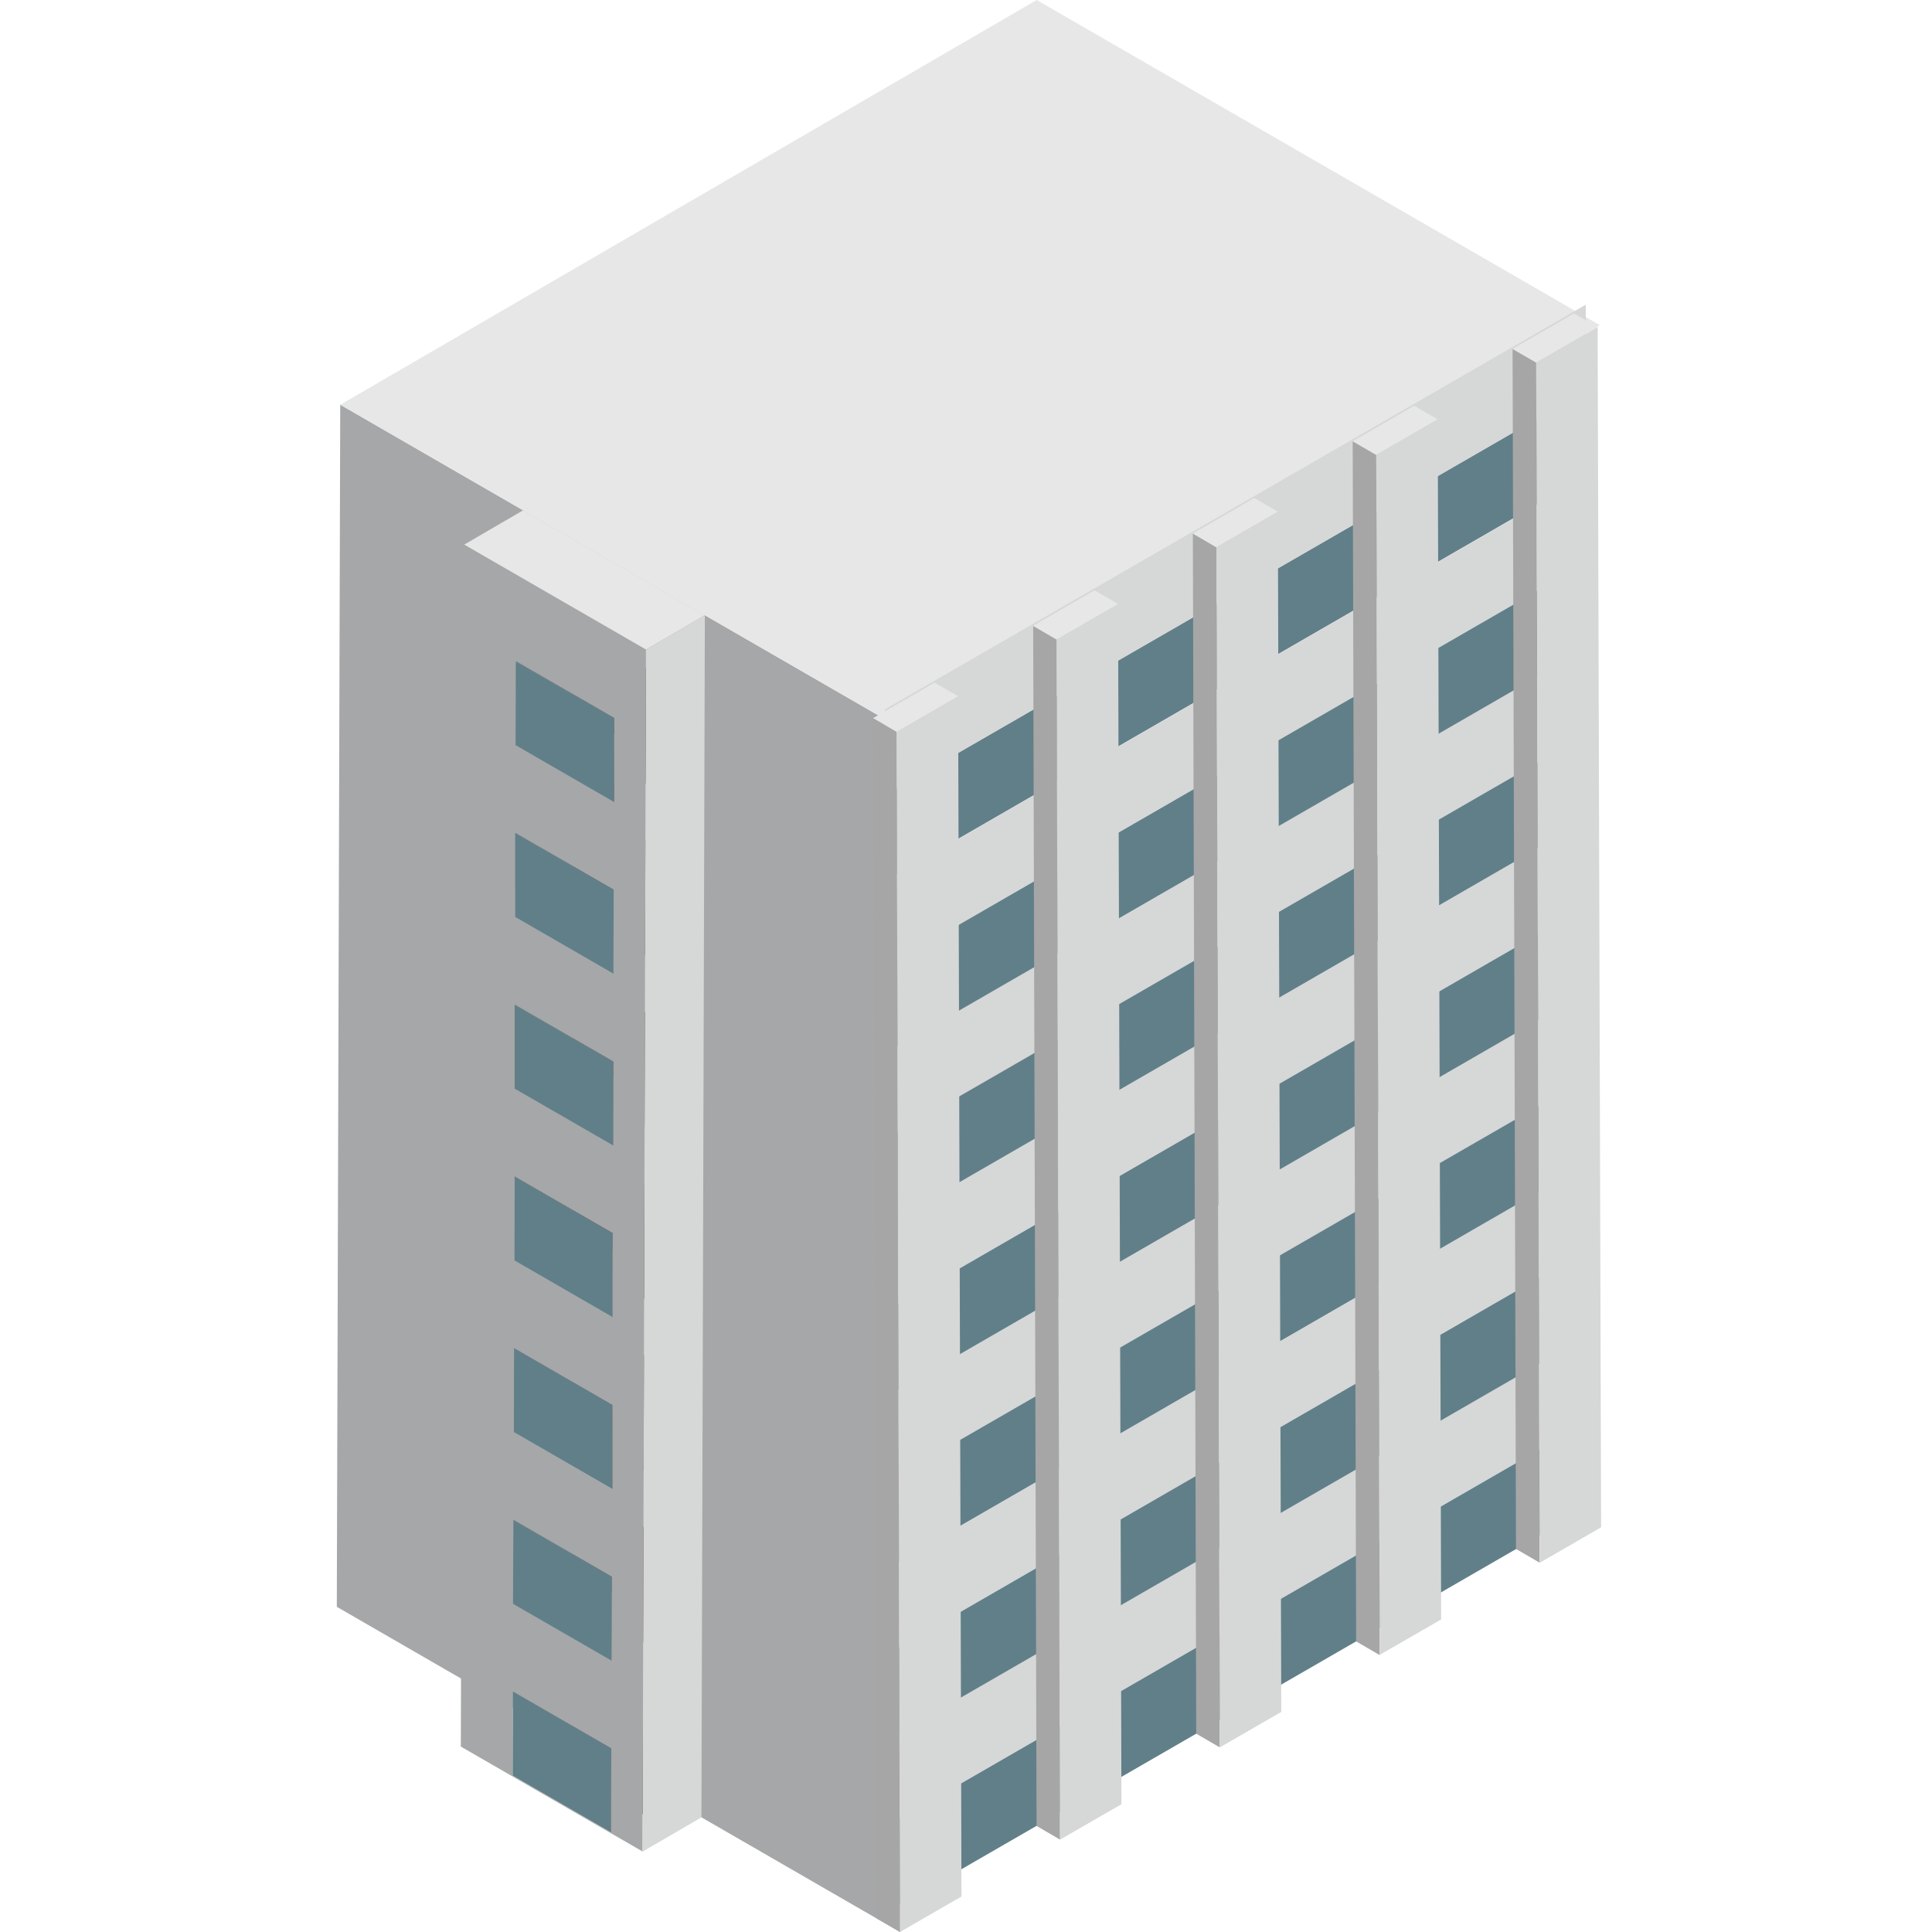 <svg xmlns="http://www.w3.org/2000/svg" width="48" height="48" viewBox="0 0 48 48">
  <g id="グループ_8569" data-name="グループ 8569" transform="translate(-1066 -287)">
    <rect id="長方形_8509" data-name="長方形 8509" width="48" height="48" transform="translate(1066 287)" fill="#fff" opacity="0"/>
    <g id="グループ_6658" data-name="グループ 6658" transform="translate(-471.619 -10995)">
      <g id="グループ_6654" data-name="グループ 6654" transform="translate(1545.987 11282)">
        <path id="パス_8468" data-name="パス 8468" d="M3020.663,663.761l-.085,29.866-13.994-8.079.085-29.866Z" transform="translate(-3006.584 -645.627)" fill="#a6a7a8"/>
        <path id="パス_8469" data-name="パス 8469" d="M3038.165,630.136l-17.3,10.055-13.993-8.079,17.3-10.055Z" transform="translate(-3006.784 -622.057)" fill="#e7e7e8"/>
        <path id="パス_8471" data-name="パス 8471" d="M3069.578,661.637l.006,2.134-17.415,10.055-.006-2.134Z" transform="translate(-3038.534 -649.801)" fill="#d6d7d7"/>
        <path id="パス_8473" data-name="パス 8473" d="M3069.778,732.979l0,2.133-17.417,10.055-.006-2.133Z" transform="translate(-3038.671 -699.81)" fill="#d6d7d7"/>
        <path id="パス_8475" data-name="パス 8475" d="M3069.738,718.71l.007,2.133L3052.33,730.9l-.007-2.133Z" transform="translate(-3038.646 -689.808)" fill="#d6d7d7"/>
        <path id="パス_8477" data-name="パス 8477" d="M3069.7,704.441l.006,2.134-17.417,10.055,0-2.133Z" transform="translate(-3038.618 -679.806)" fill="#d6d7d7"/>
        <path id="パス_8479" data-name="パス 8479" d="M3069.657,690.174l.006,2.134-17.415,10.055-.006-2.135Z" transform="translate(-3038.59 -669.805)" fill="#d6d7d7"/>
        <path id="パス_8481" data-name="パス 8481" d="M3069.617,675.906l.007,2.134-17.417,10.055-.006-2.134Z" transform="translate(-3038.561 -659.803)" fill="#d6d7d7"/>
        <g id="グループ_6656" data-name="グループ 6656" transform="translate(13.623 9.703)">
          <path id="パス_8470" data-name="パス 8470" d="M3069.557,654.5l0,2.133-17.414,10.055-.007-2.133Z" transform="translate(-3052.141 -654.505)" fill="#617f88"/>
          <path id="パス_8472" data-name="パス 8472" d="M3069.8,740.112l.006,2.133L3052.388,752.3l-.007-2.133Z" transform="translate(-3052.309 -714.514)" fill="#617f88"/>
          <path id="パス_8474" data-name="パス 8474" d="M3069.762,725.844l.008,2.134-17.419,10.055,0-2.134Z" transform="translate(-3052.286 -704.511)" fill="#617f88"/>
          <path id="パス_8476" data-name="パス 8476" d="M3069.718,711.577l0,2.133-17.415,10.056-.007-2.134Z" transform="translate(-3052.253 -694.511)" fill="#617f88"/>
          <path id="パス_8478" data-name="パス 8478" d="M3069.678,697.31l.007,2.132L3052.27,709.5l-.006-2.133Z" transform="translate(-3052.227 -684.51)" fill="#617f88"/>
          <path id="パス_8480" data-name="パス 8480" d="M3069.637,683.041l0,2.133-17.415,10.055-.007-2.133Z" transform="translate(-3052.197 -674.508)" fill="#617f88"/>
          <path id="パス_8482" data-name="パス 8482" d="M3069.6,668.774l.005,2.133-17.415,10.055-.005-2.133Z" transform="translate(-3052.171 -664.507)" fill="#617f88"/>
        </g>
        <path id="パス_8483" data-name="パス 8483" d="M3069.537,647.371l.007,2.133-17.417,10.055-.005-2.133Z" transform="translate(-3038.506 -639.801)" fill="#d6d7d7"/>
        <path id="パス_8484" data-name="パス 8484" d="M3051.811,711.88l-.585-.34-.084-29.819.586.34Z" transform="translate(-3037.818 -663.88)" fill="#a6a6a7"/>
        <path id="パス_8485" data-name="パス 8485" d="M3051.728,679.994l-.586-.34,1.528-.882.584.34Z" transform="translate(-3037.818 -661.813)" fill="#e7e7e8"/>
        <path id="パス_8486" data-name="パス 8486" d="M3054.627,679.91l.084,29.818-1.528.882-.084-29.818Z" transform="translate(-3039.191 -662.61)" fill="#d6d7d7"/>
        <path id="パス_8487" data-name="パス 8487" d="M3104.943,681.2l-.586-.34-.085-29.818.587.34Z" transform="translate(-3075.061 -642.377)" fill="#a6a6a7"/>
        <path id="パス_8488" data-name="パス 8488" d="M3104.858,649.317l-.587-.34,1.528-.882.585.34Z" transform="translate(-3075.061 -640.308)" fill="#e7e7e8"/>
        <path id="パス_8489" data-name="パス 8489" d="M3107.761,649.233l.086,29.818-1.527.883-.085-29.818Z" transform="translate(-3076.436 -641.106)" fill="#d6d7d7"/>
        <path id="パス_8490" data-name="パス 8490" d="M3065.1,704.211l-.585-.341-.084-29.818.585.341Z" transform="translate(-3047.13 -658.505)" fill="#a6a6a7"/>
        <path id="パス_8491" data-name="パス 8491" d="M3065.012,672.326l-.585-.341,1.527-.882.587.34Z" transform="translate(-3047.13 -656.437)" fill="#e7e7e8"/>
        <path id="パス_8492" data-name="パス 8492" d="M3067.913,672.241l.084,29.818-1.528.882-.083-29.818Z" transform="translate(-3048.503 -657.234)" fill="#d6d7d7"/>
        <path id="パス_8493" data-name="パス 8493" d="M3091.659,688.872l-.585-.34-.086-29.818.586.34Z" transform="translate(-3065.749 -647.752)" fill="#a6a6a7"/>
        <path id="パス_8494" data-name="パス 8494" d="M3091.574,656.987l-.586-.34,1.529-.882.584.341Z" transform="translate(-3065.749 -645.685)" fill="#e7e7e8"/>
        <path id="パス_8495" data-name="パス 8495" d="M3094.474,656.9l.085,29.818-1.527.882-.085-29.818Z" transform="translate(-3067.122 -646.484)" fill="#d6d7d7"/>
        <path id="パス_8496" data-name="パス 8496" d="M3078.377,696.541l-.585-.34-.084-29.818.585.341Z" transform="translate(-3056.44 -653.128)" fill="#a6a6a7"/>
        <path id="パス_8497" data-name="パス 8497" d="M3078.292,664.657l-.585-.341,1.527-.882.585.34Z" transform="translate(-3056.44 -651.061)" fill="#e7e7e8"/>
        <path id="パス_8498" data-name="パス 8498" d="M3081.191,664.572l.085,29.819-1.527.881-.085-29.818Z" transform="translate(-3057.811 -651.859)" fill="#d6d7d7"/>
        <path id="パス_8499" data-name="パス 8499" d="M3021.2,760.612l1.463-.851-.006,2.086-1.464.851Z" transform="translate(-3016.823 -718.584)" fill="#d6d7d7"/>
        <path id="パス_8500" data-name="パス 8500" d="M3021.19,767.586l1.464-.851,2.445,1.411-1.464.851Z" transform="translate(-3016.823 -723.473)" fill="#e7e7e8"/>
        <path id="パス_8501" data-name="パス 8501" d="M3029.371,765.332l1.463-.851-.006,2.086-1.464.851Z" transform="translate(-3022.552 -721.892)" fill="#310204"/>
        <path id="パス_8502" data-name="パス 8502" d="M3021.21,760.612l1.464-.851,2.444,1.411-1.463.851Z" transform="translate(-3016.836 -718.584)" fill="#310204"/>
        <path id="パス_8503" data-name="パス 8503" d="M3021.234,746.345l1.462-.85,0,2.085-1.465.851Z" transform="translate(-3016.848 -708.584)" fill="#d6d7d7"/>
        <path id="パス_8504" data-name="パス 8504" d="M3021.227,753.319l1.465-.851,2.444,1.412-1.465.85Z" transform="translate(-3016.848 -713.471)" fill="#e7e7e8"/>
        <path id="パス_8505" data-name="パス 8505" d="M3029.408,751.064l1.464-.85,0,2.086-1.464.85Z" transform="translate(-3022.58 -711.892)" fill="#310204"/>
        <path id="パス_8506" data-name="パス 8506" d="M3021.252,746.345l1.462-.85,2.445,1.411-1.464.85Z" transform="translate(-3016.866 -708.584)" fill="#310204"/>
        <path id="パス_8508" data-name="パス 8508" d="M3021.278,732.076l1.464-.851-.006,2.085-1.463.852Z" transform="translate(-3016.881 -698.581)" fill="#d6d7d7"/>
        <path id="パス_8509" data-name="パス 8509" d="M3021.273,739.051l1.463-.852,2.444,1.412-1.463.851Z" transform="translate(-3016.881 -703.469)" fill="#e7e7e8"/>
        <path id="パス_8510" data-name="パス 8510" d="M3021.29,732.076l1.464-.851,2.444,1.412-1.464.85Z" transform="translate(-3016.893 -698.581)" fill="#310204"/>
        <path id="パス_8511" data-name="パス 8511" d="M3029.452,736.8l1.464-.85-.006,2.085-1.463.851Z" transform="translate(-3022.611 -701.89)" fill="#310204"/>
        <path id="パス_8512" data-name="パス 8512" d="M3021.319,717.809l1.462-.85-.005,2.085-1.462.851Z" transform="translate(-3016.909 -688.58)" fill="#d6d7d7"/>
        <path id="パス_8513" data-name="パス 8513" d="M3021.313,724.784l1.462-.851,2.446,1.411-1.465.851Z" transform="translate(-3016.909 -693.469)" fill="#e7e7e8"/>
        <path id="パス_8514" data-name="パス 8514" d="M3029.489,722.528l1.465-.851,0,2.086-1.464.851Z" transform="translate(-3022.637 -691.888)" fill="#310204"/>
        <path id="パス_8516" data-name="パス 8516" d="M3021.332,717.809l1.463-.85,2.445,1.411-1.465.851Z" transform="translate(-3016.922 -688.58)" fill="#310204"/>
        <path id="パス_8517" data-name="パス 8517" d="M3021.357,703.541l1.464-.851-.005,2.085-1.463.851Z" transform="translate(-3016.936 -678.579)" fill="#d6d7d7"/>
        <path id="パス_8518" data-name="パス 8518" d="M3021.352,710.515l1.463-.851,2.444,1.412-1.462.85Z" transform="translate(-3016.936 -683.467)" fill="#e7e7e8"/>
        <path id="パス_8520" data-name="パス 8520" d="M3029.534,708.261l1.464-.85-.005,2.086-1.463.85Z" transform="translate(-3022.668 -681.887)" fill="#310204"/>
        <path id="パス_8521" data-name="パス 8521" d="M3021.368,703.542l1.464-.851,2.444,1.411-1.464.85Z" transform="translate(-3016.947 -678.579)" fill="#310204"/>
        <path id="パス_8522" data-name="パス 8522" d="M3021.4,689.271l1.464-.851-.006,2.086-1.462.851Z" transform="translate(-3016.967 -668.576)" fill="#d6d7d7"/>
        <path id="パス_8523" data-name="パス 8523" d="M3021.4,696.248l1.462-.851,2.445,1.412-1.463.85Z" transform="translate(-3016.967 -673.466)" fill="#e7e7e8"/>
        <path id="パス_8524" data-name="パス 8524" d="M3029.572,693.991l1.464-.851-.007,2.087-1.463.85Z" transform="translate(-3022.694 -671.885)" fill="#310204"/>
        <path id="パス_8526" data-name="パス 8526" d="M3021.409,689.271l1.464-.851,2.445,1.412-1.465.851Z" transform="translate(-3016.977 -668.576)" fill="#310204"/>
        <path id="パス_8527" data-name="パス 8527" d="M3021.437,675l1.463-.851-.006,2.086-1.463.85Z" transform="translate(-3016.991 -658.574)" fill="#d6d7d7"/>
        <path id="パス_8528" data-name="パス 8528" d="M3021.43,681.979l1.463-.85,2.445,1.411-1.464.851Z" transform="translate(-3016.991 -663.465)" fill="#e7e7e8"/>
        <path id="パス_8529" data-name="パス 8529" d="M3029.611,679.723l1.464-.851-.006,2.086-1.464.851Z" transform="translate(-3022.721 -661.882)" fill="#310204"/>
        <path id="パス_8530" data-name="パス 8530" d="M3021.453,675l1.463-.851,2.444,1.411-1.464.851Z" transform="translate(-3017.007 -658.574)" fill="#310204"/>
        <path id="パス_8531" data-name="パス 8531" d="M3016.973,667.3l4.515,2.607-.084,29.865-4.516-2.607Zm3.706,10.663.005-2.086-2.445-1.411,0,2.086,2.443,1.411m-.025,8.533.005-2.086L3018.216,683l-.005,2.087,2.443,1.411m-.036,12.8.007-2.086-2.445-1.412-.005,2.085,2.444,1.412m.011-4.267.006-2.086-2.443-1.411-.008,2.086,2.445,1.411m.038-12.8.006-2.085-2.446-1.411,0,2.086,2.445,1.41m.023-8.533.005-2.085-2.443-1.411-.007,2.085,2.445,1.411m-.047,17.067,0-2.086-2.444-1.411-.006,2.086,2.445,1.411" transform="translate(-3013.807 -653.772)" fill="#a6a7a8"/>
        <g id="グループ_6655" data-name="グループ 6655" transform="translate(4.368 16.429)">
          <path id="パス_8507" data-name="パス 8507" d="M3023.677,749.749l-.006,2.086-2.445-1.411.007-2.086Z" transform="translate(-3021.216 -727.005)" fill="#617f88"/>
          <path id="パス_8515" data-name="パス 8515" d="M3023.761,721.213l0,2.086-2.443-1.411.006-2.087Z" transform="translate(-3021.277 -707.002)" fill="#617f88"/>
          <path id="パス_8519" data-name="パス 8519" d="M3023.8,706.947l0,2.085-2.445-1.41,0-2.086Z" transform="translate(-3021.304 -697.002)" fill="#617f88"/>
          <path id="パス_8525" data-name="パス 8525" d="M3023.845,692.677l-.006,2.086-2.443-1.411,0-2.086Z" transform="translate(-3021.334 -687)" fill="#617f88"/>
          <path id="パス_8532" data-name="パス 8532" d="M3023.642,764.017l-.007,2.086-2.444-1.412.006-2.086Z" transform="translate(-3021.19 -737.007)" fill="#617f88"/>
          <path id="パス_8533" data-name="パス 8533" d="M3023.722,735.482l0,2.086-2.445-1.411.005-2.086Z" transform="translate(-3021.248 -717.005)" fill="#617f88"/>
          <path id="パス_8534" data-name="パス 8534" d="M3023.88,678.41l-.005,2.085-2.444-1.411.006-2.085Z" transform="translate(-3021.359 -676.999)" fill="#617f88"/>
        </g>
        <path id="パス_8535" data-name="パス 8535" d="M3017.172,665.308l1.462-.851,4.517,2.607-1.464.851Z" transform="translate(-3014.006 -651.778)" fill="#e7e7e8"/>
        <path id="パス_8536" data-name="パス 8536" d="M3032.074,674.027l1.464-.851-.085,29.865-1.463.851Z" transform="translate(-3024.394 -657.889)" fill="#d6d7d7"/>
      </g>
    </g>
  </g>
</svg>

